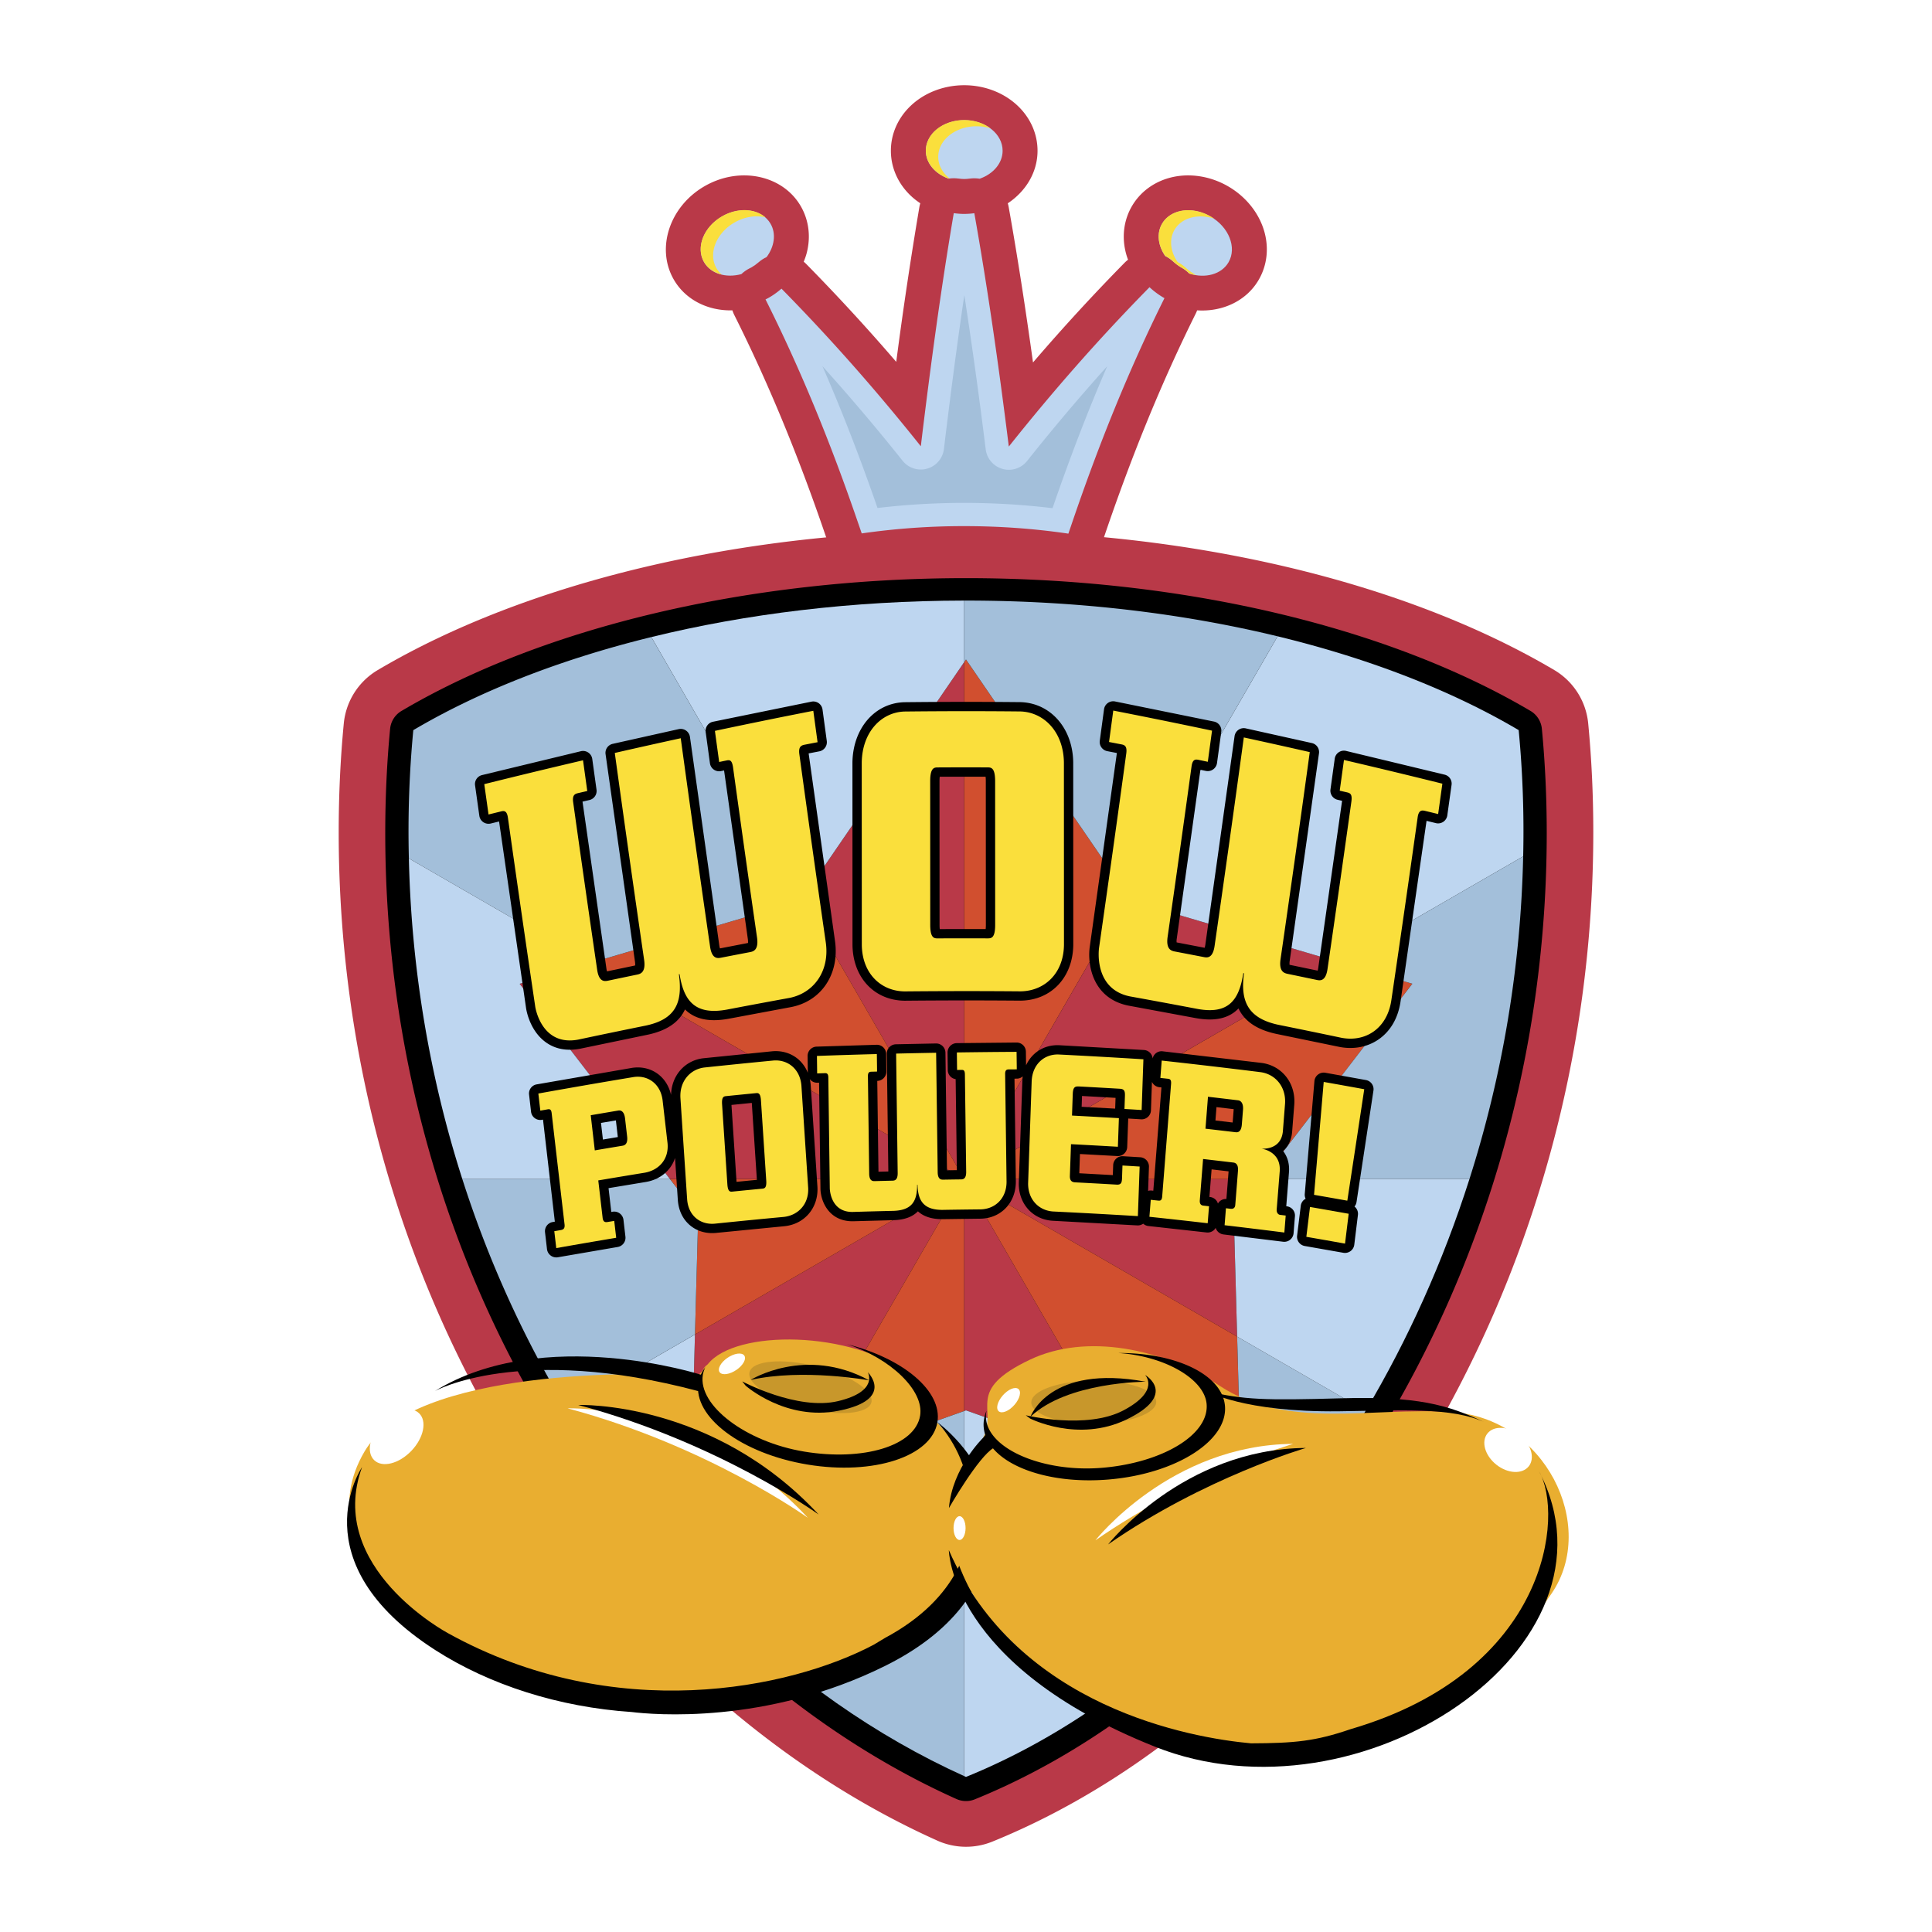 <svg xmlns="http://www.w3.org/2000/svg" width="2500" height="2500" viewBox="0 0 192.756 192.756"><g fill-rule="evenodd" clip-rule="evenodd"><path fill="#fff" d="M0 0h192.756v192.756H0V0z"/><path d="M158.455 72.177c.338 3.502.508 7.153.508 10.85 0 22.29-6.076 43.975-17.574 62.707-10.961 17.86-26.016 31.358-42.389 38.007a6.969 6.969 0 0 1-5.473-.098c-16.639-7.46-31.692-21.126-42.386-38.479-11.35-18.416-17.349-39.902-17.349-62.137 0-3.696.171-7.346.508-10.847a6.966 6.966 0 0 1 3.392-5.331c14.95-8.832 36.34-13.897 58.685-13.897 22.347 0 43.736 5.064 58.685 13.894a6.965 6.965 0 0 1 3.393 5.331z" fill="#b93948"/><path d="M153.832 72.707c.322 3.355.486 6.855.486 10.405 0 21.432-5.84 42.275-16.889 60.276-10.447 17.022-24.715 29.855-40.178 36.134a2.32 2.32 0 0 1-1.824-.033c-15.798-7.083-30.122-20.108-40.333-36.677-10.897-17.684-16.657-38.327-16.657-59.7 0-3.548.163-7.048.486-10.402a2.321 2.321 0 0 1 1.131-1.777c14.256-8.422 34.785-13.252 56.322-13.252 21.541 0 42.068 4.829 56.324 13.249a2.323 2.323 0 0 1 1.132 1.777z"/><path fill="#b93948" d="M96.2 117.634l-26.864 15.508-.476 17.359 10.523-3.742L96.2 117.634z"/><path fill="#d14f2f" d="M96.2 117.634l-16.817 29.125 16.817-5.983v-23.142z"/><path fill="#b93948" d="M96.2 117.634v23.142l.179-.063 16.541 5.88-16.72-28.959z"/><path fill="#b93948" d="M125.916 117.636l-29.716-.002 27.23 15.721-.334-12.055 2.82-3.664z"/><path fill="#d14f2f" d="M96.2 117.634l16.72 28.959 10.98 3.905-.47-17.143-27.23-15.721z"/><path fill="#b93948" d="M96.2 117.634L58.875 96.083l-7.027 2.071 14.989 19.479 29.363.001zM96.2 66.059L80.038 89.64 96.2 117.634V66.059z"/><path fill="#d14f2f" d="M96.2 117.634l16.327-28.273-16.149-23.562-.178.26v51.575zM66.837 117.633l2.825 3.67-.326 11.839L96.2 117.634l-29.363-.001z"/><path fill="#d14f2f" d="M96.2 117.634l29.716.002 14.992-19.486-7.254-2.137L96.2 117.634zM96.2 117.634L80.038 89.64l-.174.254-20.989 6.189L96.2 117.634z"/><path fill="#b93948" d="M96.2 117.634zM96.2 117.634zM96.2 117.634l37.454-21.621-20.763-6.12-.364-.532L96.2 117.634zM96.2 117.634zM96.2 117.634zM96.2 117.634z"/><path d="M96.2 66.059v-6.14c-11.174.014-21.755 1.32-31.218 3.642L80.038 89.64 96.2 66.059z" fill="#bed6f0"/><path d="M79.383 146.759l-7.673 13.289c7.389 7.348 15.703 13.187 24.491 17.154v-36.426l-16.818 5.983z" fill="#a3bfda"/><path d="M68.86 150.501l.477-17.359-12.84 7.412c4.383 7.284 9.523 13.836 15.213 19.494l7.673-13.289-10.523 3.742z" fill="#bed6f0"/><path d="M69.662 121.303l-2.824-3.67-20.712-.001a108.815 108.815 0 0 0 10.371 22.922l12.84-7.412.325-11.839z" fill="#a3bfda"/><path d="M96.379 140.713l-.179.063v36.426l.177.082c8.75-3.553 17.119-9.302 24.591-16.75l-8.049-13.941-16.54-5.88z" fill="#bed6f0"/><path d="M136.252 140.759l-12.822-7.403.471 17.143-10.98-3.905 8.049 13.941c5.692-5.677 10.864-12.34 15.282-19.776zM79.864 89.894l.174-.254-15.056-26.079c-9.111 2.235-17.187 5.411-23.746 9.286a106.373 106.373 0 0 0-.443 12.796l18.081 10.44 20.99-6.189z" fill="#a3bfda"/><path d="M112.891 89.893l20.764 6.12 18.312-10.571a106.104 106.104 0 0 0-.448-12.598c-6.633-3.917-14.814-7.121-24.051-9.359l-14.941 25.876.364.532zM51.848 98.154l7.026-2.071-18.081-10.44c.254 11.271 2.141 22.021 5.332 31.989l20.712.001-14.989-19.479z" fill="#bed6f0"/><path d="M140.908 98.15l-14.992 19.485 20.691.001a114.086 114.086 0 0 0 5.359-32.195l-18.312 10.571 7.254 2.138zM96.378 65.799l16.149 23.562 14.941-25.876c-9.436-2.286-19.973-3.566-31.091-3.566l-.177.001v6.14l.178-.261z" fill="#a3bfda"/><path d="M123.096 121.3l.334 12.056 12.822 7.403c4.199-7.072 7.717-14.842 10.355-23.122l-20.691-.001-2.82 3.664z" fill="#bed6f0"/><path d="M126.168 23.199c-.506-1.886-1.834-3.567-3.645-4.612-1.811-1.046-3.932-1.355-5.816-.85-1.633.438-2.979 1.451-3.787 2.852-.809 1.402-1.014 3.073-.576 4.705.055.209.125.414.201.617a3.333 3.333 0 0 0-.342.301 198.87 198.87 0 0 0-9.139 9.951c-.783-5.655-1.572-10.702-2.426-15.501a3.361 3.361 0 0 0-.092-.378c1.797-1.192 2.969-3.096 2.969-5.245 0-1.618-.658-3.167-1.854-4.363-1.381-1.381-3.371-2.173-5.462-2.173s-4.082.792-5.462 2.173c-1.195 1.195-1.854 2.745-1.854 4.363 0 1.619.658 3.168 1.854 4.363.328.328.691.619 1.081.878a3.303 3.303 0 0 0-.096.404 419.664 419.664 0 0 0-2.304 15.418 199.302 199.302 0 0 0-8.965-9.747 3.774 3.774 0 0 0-.265-.243c.111-.271.21-.546.286-.828.437-1.632.232-3.303-.577-4.705-1.801-3.121-6.109-4.019-9.603-2.002-3.493 2.017-4.87 6.197-3.068 9.318 1.182 2.047 3.444 3.13 5.845 3.069.053.158.113.314.19.467 3.483 6.95 6.561 14.44 9.41 22.898a3.482 3.482 0 0 0 3.801 2.335 68.157 68.157 0 0 1 9.727-.691c3.349 0 6.673.24 9.882.713a3.485 3.485 0 0 0 3.812-2.339c2.863-8.545 5.939-16.086 9.402-23.053.055-.108.102-.219.143-.33 2.516.166 4.92-.928 6.152-3.062.81-1.399 1.015-3.07.578-4.703z" fill="#b93948"/><path d="M94.635 17.824c.316-.048.644-.055.976-.011.242.032.429.047.589.047.155 0 .335-.014.567-.043.334-.043.663-.035.981.014 1.344-.473 2.283-1.544 2.283-2.791 0-1.685-1.715-3.052-3.831-3.052s-3.832 1.367-3.832 3.052c0 1.241.932 2.307 2.267 2.784zM73.966 27.348c.236-.223.507-.417.813-.572l.146-.074.055-.028c.244-.142.479-.31.699-.501.249-.218.521-.392.807-.526.775-1.044.973-2.322.393-3.325-.842-1.459-3.011-1.785-4.844-.727-1.833 1.058-2.635 3.099-1.792 4.559.675 1.169 2.201 1.609 3.723 1.194zM120.781 21.604c-1.832-1.058-4.002-.732-4.844.727-.561.968-.391 2.191.318 3.214.281.143.551.324.793.549.256.235.518.432.783.585l.055.029c.291.164.547.364.77.59 1.586.508 3.215.083 3.918-1.136.842-1.459.039-3.5-1.793-4.558z" fill="#bed6f0"/><path d="M71.482 26.763c-.842-1.46-.04-3.501 1.793-4.56 1.018-.587 2.138-.746 3.078-.524-1.032-.895-2.79-.977-4.317-.095-1.833 1.058-2.635 3.099-1.792 4.559.374.647 1.014 1.062 1.765 1.241a2.465 2.465 0 0 1-.527-.621zM119.125 27.316l-.055-.029a4.49 4.49 0 0 1-.781-.585 3.488 3.488 0 0 0-.795-.549c-.709-1.023-.877-2.246-.318-3.214.709-1.229 2.359-1.65 3.957-1.122a4.672 4.672 0 0 0-.352-.224c-1.832-1.059-4.002-.732-4.844.727-.561.969-.391 2.192.318 3.215.281.143.551.324.793.549.256.235.518.431.783.585l.055.029c.291.163.547.363.77.589.219.07.439.119.656.154-.062-.042-.121-.087-.187-.125zM93.607 15.648c0-1.685 1.716-3.052 3.833-3.052.486 0 .949.075 1.377.207-.686-.511-1.604-.826-2.616-.826-2.116 0-3.832 1.367-3.832 3.052 0 1.242.932 2.307 2.267 2.784.035-.005.072-.004.107-.009-.698-.553-1.136-1.311-1.136-2.156z" fill="#fadf3c"/><path d="M116.104 29.706a8.002 8.002 0 0 1-1.416-1.051c-5.129 5.216-9.688 10.435-14.02 15.874l-.018.021-.035-.279c-1.014-8.087-2.084-15.557-3.406-22.999a7.987 7.987 0 0 1-1.009.071c-.352 0-.699-.031-1.042-.076-1.275 7.521-2.301 15.066-3.288 23.255-4.3-5.389-8.826-10.562-13.901-15.723a7.982 7.982 0 0 1-1.255.899c-.111.064-.225.117-.337.175 3.56 7.104 6.518 14.39 9.148 22.044.149.435.302.865.449 1.302a71.444 71.444 0 0 1 10.227-.727c3.587 0 7.069.26 10.392.75.1-.298.203-.592.303-.889 2.668-7.856 5.66-15.322 9.283-22.608-.025-.015-.05-.025-.075-.039z" fill="#bed6f0"/><path d="M102.469 45.996a2.323 2.323 0 0 1-2.443.788 2.328 2.328 0 0 1-1.68-1.945l-.016-.135-.02-.143a516.102 516.102 0 0 0-2.099-15.115c-.68 4.591-1.338 9.565-2.036 15.355a2.324 2.324 0 0 1-4.121 1.172 205.386 205.386 0 0 0-8.001-9.44c1.939 4.441 3.758 9.127 5.497 14.149a74.385 74.385 0 0 1 8.649-.511c2.972 0 5.923.184 8.812.529 1.73-5.03 3.537-9.724 5.457-14.163a206.143 206.143 0 0 0-7.999 9.459z" fill="#a3bfda"/><path d="M69.564 137.254c-5.338-.412-28.316-.76-33.202 7.574-6.241 10.646 8.157 20.066 18.109 22.677 2.447.653 4.731.816 7.178 1.143 5.71.979 11.257 1.631 16.641 0 1.142-.326 2.284-1.958 3.752-2.284 4.895-1.142 9.789-2.937 12.456-7.313.27-.518.759-.518 1.146-.688 2.223-2.93 3.04-6.029 2.059-9.618-.652-2.773-2.772-5.384-4.73-7.341-1.142-1.143-.344-2.886-2.035-4.166-6.036-4.567-17.585-4.605-20.315-1.137-.724.582-.136.434-1.059 1.153z" fill="#e9ae30"/><path d="M69.972 137.167s-15.745-5.063-26.594 1.625c0 0 8.463-4.751 26.324.008l.27-1.633z"/><path d="M84.509 134.111c4.314 1.392 7.707 4.614 7.292 7.129-.503 3.043-5.705 4.555-11.552 3.588-5.848-.966-10.63-4.616-10.127-7.658.045-.271.138-.524.252-.772-.353.473-.598.987-.691 1.548-.566 3.427 4.312 7.086 10.896 8.175 6.584 1.088 12.381-.808 12.947-4.233.51-3.091-3.414-6.365-9.017-7.777z"/><path d="M80.34 140.504c3.358.832 6.313.566 6.6-.592.287-1.159-2.203-2.772-5.561-3.604-3.358-.831-6.313-.566-6.6.593-.286 1.159 2.203 2.771 5.561 3.603z" fill="#c8972b"/><path d="M74.394 138.249s4.002 3.551 9.28 2.501c5.663-1.126 2.906-3.844 2.906-3.844s1.125 1.902-2.953 2.881c-4.078.979-9.576-1.965-9.576-1.965l.343.427z"/><path d="M74.884 137.679s5.452-3.428 11.832.036c0 0-6.632-1.206-11.832-.036z"/><path d="M56.631 140.51s13.377-.489 23.981 10.931c.001-.001-9.95-7.179-23.981-10.931z" fill="#fff"/><path d="M57.696 140.175s13.377-.49 23.982 10.93c0-.001-9.952-7.178-23.982-10.93z"/><path d="M41.81 140.999c-.813-.776-2.474-.356-3.709.938s-1.577 2.973-.764 3.748c.813.776 2.474.357 3.709-.937 1.235-1.294 1.578-2.973.764-3.749zM74.33 135.522c.023-.48-.54-.624-1.26-.319s-1.322.94-1.347 1.422c-.024.48.54.623 1.26.319.719-.304 1.322-.941 1.347-1.422z" fill="#fff"/><path d="M98.684 149.723l-.014.059c-.781-4.705-5.145-7.895-5.145-7.895 2.01 2.257 2.921 4.814 3.245 7.23l-.045-.088s.06.239.111.657c.039.402.064.799.075 1.189.022 2.865-1.019 8.477-8.629 12.551l-1.112.669c-8.344 4.417-25.847 8.06-42.487-1.159 0 0-12.235-6.525-8.562-16.558 0 0-6.412 9.431 7.292 18.24 5.42 3.484 12.352 5.708 19.616 6.191 2.024.25 13.392 1.304 25.295-4.61 13.133-6.524 10.36-16.476 10.36-16.476z"/><path d="M96.562 158.167c-.588-1.177-1.414-3.111-1.523-4.406-.291-3.425 1.197-6.688 3.051-10.316 1.48-2.896-1.854-4.691 4.672-7.792 5.611-2.665 13.215-1.142 18.924 2.61 6.689 4.405 15.01 2.121 23.004 2.611 9.461.488 14.74 11.347 10.115 18.108-10.605 15.498-25.287 17.13-37.361 15.335-3.262-.489-17.13-8.646-20.882-16.15z" fill="#e9ae30"/><path d="M111.537 134.989c4.525.268 8.617 2.537 8.846 5.076.275 3.071-4.383 5.838-10.285 6.366-5.904.529-11.447-1.807-11.723-4.879a2.98 2.98 0 0 1 .051-.81c-.225.545-.332 1.105-.281 1.671.311 3.459 5.949 5.78 12.596 5.186s11.783-3.882 11.473-7.341c-.278-3.118-4.898-5.305-10.677-5.269z"/><path d="M109.135 142.045c-3.443.017-6.238-.933-6.244-2.12s2.781-2.164 6.223-2.181c3.443-.017 6.238.933 6.244 2.12s-2.782 2.164-6.223 2.181z" fill="#c8972b"/><path d="M102.781 141.528s4.764 2.436 9.611.097c5.199-2.508 1.85-4.448 1.85-4.448s1.566 1.56-2.137 3.528-9.764.496-9.764.496l.44.327z"/><path d="M102.807 141.353s1.871-5.292 11.498-3.497c0-.001-7.832-.001-11.498 3.497z"/><path d="M101.752 138.833c-.098-.471-.68-.468-1.299.007-.621.476-1.045 1.242-.949 1.714.098.471.68.469 1.301-.007.619-.475 1.043-1.241.947-1.714z" fill="#fff"/><path d="M99.135 144.46l-.561-1.629-.484.613s-3.088 2.99-3.414 7.014c0 0 2.937-5.128 4.459-5.998zM153.555 146.8c2.475 4.282 1.033 19.924-18.818 25.723-3.502 1.201-5.572 1.395-9.924 1.41-5.955-.54-23.318-3.574-30.146-19.276 0 0 .101 11.45 20.548 19.606 20.447 8.158 47.476-9.952 38.34-27.463zM148.23 141.96c-3.807-1.85-6.91-2.665-14.443-2.451-7.535.213-9.768.154-13.355-.716 0 0 3.566 2.12 13.137 2.011 5.845-.067 11.386-.475 14.661 1.156z"/><path d="M109.287 153.68s7.504-9.544 19.74-9.625c0 0-10.115 2.936-19.74 9.625z" fill="#fff"/><path d="M110.553 154.088s7.504-9.544 19.738-9.625c0 0-10.113 2.936-19.738 9.625z"/><path d="M95.735 153.644c.331 0 .6-.531.6-1.188 0-.655-.269-1.186-.6-1.186-.332 0-.6.53-.6 1.186 0 .656.268 1.188.6 1.188zM152.523 146.295c.646-.813.246-2.206-.893-3.11s-2.586-.978-3.232-.164c-.645.813-.246 2.206.893 3.11s2.586.977 3.232.164z" fill="#fff"/><path d="M54.47 103.998c.939.671 2.081.884 3.415.632l6.753-1.401c2.095-.447 3.182-1.389 3.704-2.518.134.131.273.254.426.362.962.687 2.238.874 3.911.571l6.275-1.173c2.989-.593 4.785-3.26 4.366-6.5l-2.642-18.803.438-.084.627-.122a.93.93 0 0 0 .745-1.038l-.409-3.017-.016-.116a.926.926 0 0 0-1.098-.788l-9.832 2.006a.921.921 0 0 0-.727 1.034l.425 3.107a.928.928 0 0 0 1.108.782l.293-.061.009-.002 2.371 16.819c.026.199.024.32.016.394l-2.797.541a1.755 1.755 0 0 1-.063-.28l-2.931-20.817a.932.932 0 0 0-1.118-.783l-6.588 1.471a.92.92 0 0 0-.713 1.032l2.932 20.685c.028.204.024.324.016.395l-2.803.587a1.746 1.746 0 0 1-.057-.255l-2.389-16.679.354-.082.333-.077a.928.928 0 0 0 .711-1.033l-.425-3.062a.926.926 0 0 0-1.132-.777l-9.865 2.382a.922.922 0 0 0-.695 1.03l.425 3.029c.037.26.181.492.398.64a.932.932 0 0 0 .742.133l.494-.121.336-.082 2.69 18.601c.031.23.368 2.283 1.987 3.438zM85.054 94.301c.047 3.243 2.189 5.521 5.225 5.54 3.889-.036 7.655-.038 11.514-.006 3.074-.021 5.244-2.301 5.289-5.558l-.002-5.877-.004-12.345c-.049-3.398-2.262-5.924-5.277-6.003a550.78 550.78 0 0 0-11.565.007c-2.96.082-5.141 2.608-5.186 6.021l.004 12.23.002 5.991zm13.278-16.809c.012.096.023.23.023.419l.002 7.246.004 7.143c-.002.172-.01.3-.021.392l-4.58.003a3.426 3.426 0 0 1-.021-.386l-.003-7.266-.002-7.128c.001-.189.011-.324.023-.42l4.575-.003zM144.129 77.288l-9.832-2.368a.925.925 0 0 0-1.131.779l-.424 3.062a.93.93 0 0 0 .713 1.033l.328.076.117.027a72260.95 72260.95 0 0 1-2.379 16.68c-.018.12-.039.201-.059.264l-2.803-.584a1.405 1.405 0 0 1 .014-.386l2.922-20.705a.922.922 0 0 0-.715-1.032l-6.59-1.464a.927.927 0 0 0-1.118.783l-2.918 20.819a2.228 2.228 0 0 1-.064.289l-2.799-.538a1.509 1.509 0 0 1 .016-.384l2.361-16.837.541.113a.934.934 0 0 0 1.112-.784l.043-.319.381-2.788a.921.921 0 0 0-.729-1.034l-9.867-2.006a.924.924 0 0 0-1.1.788l-.424 3.133a.935.935 0 0 0 .748 1.038l.812.157.146.029c-.217 1.557-2.703 19.312-2.701 19.31-.252 1.716.221 5.153 3.836 5.889l6.754 1.253c1.611.29 2.848.107 3.775-.557.172-.123.326-.262.469-.409.623 1.303 1.873 2.134 3.799 2.543l6.277 1.294c1.426.277 2.816.007 3.918-.76 1.154-.807 1.902-2.072 2.16-3.674 0 0 2.303-16.004 2.609-18.122l.932.228a.934.934 0 0 0 .742-.134.933.933 0 0 0 .398-.64l.008-.066.414-2.963a.917.917 0 0 0-.692-1.033zM128.387 120.354l-.057-.007.176-2.205.1-1.262c.051-.87-.201-1.542-.592-2.044.373-.325.805-.899.9-1.875l.064-.821.156-1.977c.133-2.101-1.223-3.829-3.24-4.113l-9.891-1.161a.91.91 0 0 0-1.004.721.922.922 0 0 0-.863-.85l-8.486-.48c-1.479-.051-2.695.738-3.279 2.004l-.006-.479-.012-.875a.924.924 0 0 0-.934-.916l-5.965.06a.93.93 0 0 0-.916.941l.009.714.014 1.034a.918.918 0 0 0 .785.903l.083 6.32.036 2.76-.985.015-.104-7.901-.05-3.836a.927.927 0 0 0-.946-.917l-3.998.082a.928.928 0 0 0-.907.941l.043 3.31.111 8.438-.985.025-.049-3.722-.07-5.34h.003a.93.93 0 0 0 .904-.941l-.009-.729-.013-1.018a.924.924 0 0 0-.954-.915l-5.986.185a.928.928 0 0 0-.896.941l.009.713.012.953a3.481 3.481 0 0 0-.959-1.353c-.692-.589-1.595-.871-2.556-.794l-6.926.701c-1.85.227-3.151 1.732-3.203 3.652-.195-.857-.646-1.583-1.295-2.074-.721-.544-1.636-.766-2.592-.622l-9.52 1.649a.922.922 0 0 0-.758 1.02l.106.921.09.786a.932.932 0 0 0 1.089.81l.105-.02 1.18 10.179-.217.038a.928.928 0 0 0-.762 1.021l.107.915.09.771a.934.934 0 0 0 1.085.808l5.971-1.027a.934.934 0 0 0 .77-1.022l-.107-.916-.089-.77a.932.932 0 0 0-1.075-.81l-.139.023-.162-1.396-.114-.977 3.753-.623c1.432-.252 2.476-1.159 2.883-2.385l.28 4.23c.084 1.026.502 1.885 1.21 2.482.685.578 1.587.85 2.554.766l6.893-.676c2.006-.217 3.375-1.849 3.27-3.895l-.674-10.202a4.2 4.2 0 0 0-.091-.58.962.962 0 0 0 .093.108.93.93 0 0 0 .672.256l.162-.006.072 5.515.066 5.031c.012 1.329.876 3.299 3.225 3.281l4.101-.11c1.064-.036 1.86-.329 2.398-.881.574.526 1.398.791 2.477.784l3.813-.051c2.014-.053 3.479-1.598 3.48-3.687l-.1-7.597-.035-2.685.236-.002a.915.915 0 0 0 .59-.224 4.74 4.74 0 0 0-.041.42l-.357 10.195c-.043 2.067 1.371 3.659 3.363 3.787l8.463.465a.924.924 0 0 0 .586-.173.92.92 0 0 0 .52.234l5.805.644a.941.941 0 0 0 .697-.208.905.905 0 0 0 .209-.252.937.937 0 0 0 .779.656l5.951.728a.932.932 0 0 0 1.043-.848l.068-.856.068-.838a.925.925 0 0 0-.809-.992zm-68.234-6.66l-.192-1.66 1.487-.252.148 1.282.044.38-1.487.25zm.895 7.717v.002-.002c0-.001 0-.001 0 0zm12.438-3.499l-.508-7.672 2.029-.203.507 7.663v.013l-2.028.199zm49.496-5.919l-1.717-.202.104-1.333 1.717.203-.051.669-.053.663zm-15.06-1.742l.031-.905 3.346.188-.025.706-.014.369-3.346-.184.008-.174zm3.551 7.014h.002s-.004 0 0 0h-.002zm3.074 1.55l.084-2.396a.926.926 0 0 0-.871-.96l-.299-.018-1.416-.085c-.25-.016-.494.07-.68.239s-.295.403-.303.654l-.027.771-.008.22-3.346-.184.035-1.005.033-.915 3.729.204a.932.932 0 0 0 .983-.894l.061-1.704.041-1.146.99.06.291.019a.928.928 0 0 0 .682-.24.915.915 0 0 0 .305-.654l.1-2.841a.92.92 0 0 0 .734.53l.211.023-.811 10.305-.154-.016a.928.928 0 0 0-.364.033zm6.082 1.023l.002.001c0-.001 0-.004-.002-.001zm1.094-.01a.92.92 0 0 0-.209.252.926.926 0 0 0-.781-.653l-.07-.008.191-2.411.027-.339 1.695.198-.092 1.176s-.076.961-.127 1.579a.932.932 0 0 0-.634.206zM136.279 107.757l-4.051-.728a.93.93 0 0 0-1.088.836l-.965 11.263a.929.929 0 0 0 .088.475.884.884 0 0 0-.119.07.925.925 0 0 0-.367.634l-.365 2.979a.93.93 0 0 0 .764 1.028l3.854.677a.934.934 0 0 0 1.086-.802l.365-2.979a.927.927 0 0 0-.342-.834.924.924 0 0 0 .201-.444l1.689-11.122a.926.926 0 0 0-.75-1.053z"/><path d="M80.362 74.283c-.35.068-.717.13-.614.938.897 6.561 1.754 12.649 2.652 18.882.369 2.854-1.256 4.987-3.627 5.457-2.122.387-4.148.766-6.27 1.172-3.012.544-4.264-.716-4.696-3.523-.025-.006-.049-.015-.074-.021.39 2.814-.289 4.491-3.29 5.133-2.285.462-4.467.916-6.751 1.4-3.72.704-4.292-3.292-4.292-3.293a2751.128 2751.128 0 0 1-2.73-18.877c-.118-.782-.478-.646-.792-.568-.384.093-.752.185-1.137.278l-.425-3.027c3.333-.831 6.519-1.6 9.852-2.379l.424 3.063-.792.183c-.349.08-.722.119-.619.909a2630.16 2630.16 0 0 0 2.404 16.785c.185 1.184.727 1.121 1.077 1.048.991-.209 1.938-.407 2.928-.612.314-.067.841-.229.68-1.422-.992-6.815-1.94-13.476-2.933-20.687 2.226-.509 4.354-.984 6.58-1.469.991 7.26 1.94 13.969 2.932 20.824.185 1.197.727 1.142 1.077 1.075.991-.193 1.938-.376 2.928-.565.314-.062.841-.214.68-1.42a2640.43 2640.43 0 0 1-2.399-17.016c-.116-.801-.379-.736-.729-.663-.222.045-.433.091-.654.136-.145-1.045-.281-2.05-.425-3.105a609.817 609.817 0 0 1 9.817-2.002l.425 3.134c-.41.077-.798.154-1.207.232zM101.801 98.906c-3.902-.033-7.629-.03-11.531.006-2.333-.015-4.245-1.737-4.287-4.625-.002-6.013-.005-11.887-.006-18.208.04-3.039 1.95-5.027 4.283-5.091 3.901-.042 7.629-.046 11.531-.007 2.367.062 4.312 2.049 4.355 5.087l.006 18.208c-.039 2.889-1.982 4.614-4.351 4.63zm-2.516-21.001c-.008-1.279-.379-1.339-.732-1.342a524.384 524.384 0 0 0-5.017.003c-.354.003-.723.064-.731 1.343l.005 14.4c.008 1.266.378 1.314.732 1.314 1.697-.008 3.319-.008 5.016-.002.354 0 .725-.049.73-1.315l-.003-14.401zM142.275 80.925c-.348-.086-.713-.185-.832.597a2666.91 2666.91 0 0 1-2.641 18.358c-.449 2.771-2.6 4.121-4.982 3.657a775.11 775.11 0 0 0-6.271-1.292c-3.002-.639-3.822-2.307-3.436-5.123l-.064-.05c-.43 2.81-1.551 4.133-4.562 3.592-2.285-.435-4.467-.84-6.752-1.253-3.691-.751-3.084-4.839-3.084-4.839.92-6.409 1.801-12.675 2.721-19.43.102-.81-.271-.832-.586-.894-.385-.074-.752-.146-1.137-.219l.422-3.135a636.93 636.93 0 0 1 9.854 2.003c-.143 1.056-.279 2.061-.422 3.106l-.793-.165c-.35-.073-.709-.197-.826.605a2665.21 2665.21 0 0 1-2.395 17.061c-.162 1.207.365 1.358.715 1.426.99.188 1.938.371 2.928.563.316.059.859.114 1.043-1.083.988-6.858 1.932-13.57 2.92-20.835 2.227.483 4.355.956 6.58 1.462-.988 7.215-1.932 13.88-2.92 20.698-.162 1.194.365 1.355.715 1.428.992.204 1.938.402 2.93.61.314.064.857.128 1.041-1.057.809-5.553 1.58-10.955 2.389-16.757.105-.791-.162-.841-.512-.922l-.654-.15c.145-1.032.281-2.022.424-3.064 3.322.775 6.496 1.54 9.818 2.365l-.422 3.029-1.209-.292zM64.32 117.002c-1.567.255-3.063.504-4.63.769l.436 3.75c.051.396.259.437.47.402l.685-.114.197 1.685c-2.023.338-3.956.671-5.979 1.029l-.197-1.686.644-.113c.211-.038.427-.111.381-.55-.437-3.751-.854-7.348-1.291-11.141-.056-.442-.273-.376-.484-.338l-.644.114-.197-1.707a718.717 718.717 0 0 1 9.508-1.646c1.415-.213 2.675.669 2.886 2.298l.494 4.288c.163 1.624-.871 2.712-2.279 2.96zm-1.962-5.444c-.09-.718-.448-.793-.638-.764-.941.158-1.841.311-2.782.472l.405 3.508c.941-.161 1.84-.312 2.782-.468.21-.037.522-.182.446-.898-.072-.626-.142-1.224-.213-1.85zM78.203 121.411c-2.335.217-4.567.437-6.902.677-1.398.123-2.61-.761-2.743-2.399-.228-3.415-.445-6.698-.673-10.164-.086-1.667.99-2.849 2.385-3.02 2.335-.247 4.566-.474 6.902-.698 1.419-.114 2.652.839 2.786 2.508.227 3.479.445 6.771.673 10.189.085 1.643-1.012 2.755-2.428 2.907zm-2.284-11.655c-.051-.705-.274-.715-.486-.694-1.016.1-1.987.196-3.003.3-.212.022-.431.077-.39.781.18 2.739.353 5.337.532 8.042.052.716.276.723.488.703 1.016-.104 1.987-.197 3.002-.295.212-.021.432-.072.388-.789l-.531-8.048zM100.717 106.694c-.213.001-.436-.004-.434.449l.141 10.771c-.002 1.649-1.133 2.708-2.576 2.745-1.286.014-2.517.029-3.803.051-1.825.011-2.465-.843-2.5-2.49l-.042-.02c.01 1.648-.525 2.544-2.349 2.607-1.386.031-2.711.067-4.097.109-2.25.018-2.269-2.361-2.269-2.361l-.146-11.073c-.01-.453-.233-.419-.424-.411-.233.008-.457.017-.69.024l-.022-1.745c2.022-.072 3.955-.133 5.978-.186l.022 1.746-.48.013c-.213.006-.436-.016-.434.438l.128 9.763c.016.699.341.721.553.716.601-.017 1.175-.03 1.776-.045.19-.005.515-.043.513-.741l-.156-11.938c1.351-.031 2.641-.058 3.992-.082l.156 11.939c.016.698.341.724.553.721.601-.01 1.175-.019 1.776-.026.191-.004.515-.038.513-.736l-.128-9.747c-.009-.453-.17-.444-.382-.441-.134.001-.263.005-.397.006-.009-.59-.015-1.156-.023-1.748 2.015-.029 3.942-.049 5.958-.06l.021 1.748-.728.004zM105.068 120.87c-1.439-.093-2.527-1.213-2.492-2.84.119-3.415.236-6.705.355-10.184.082-1.656 1.244-2.688 2.688-2.639 2.861.145 5.596.298 8.459.479-.061 1.72-.117 3.355-.176 5.06-.58-.036-1.135-.07-1.713-.104l.045-1.287c.014-.451-.033-.696-.479-.728-1.371-.081-2.68-.155-4.051-.228-.402-.021-.643-.002-.674.728-.027.737-.051 1.439-.076 2.173 1.582.083 3.096.166 4.678.258l-.1 2.854a666.148 666.148 0 0 0-4.678-.257l-.113 3.175c-.014.551.289.62.543.634 1.4.072 2.736.145 4.137.227.445.021.508-.214.525-.658.014-.422.027-.827.043-1.25.58.033 1.133.067 1.713.103-.059 1.681-.115 3.28-.176 4.947-2.86-.174-5.594-.323-8.458-.463zM122.178 122.24l.135-1.694.459.055c.211.023.439-.025.471-.383.094-1.154.18-2.261.271-3.42.047-.676-.271-.786-.461-.811-1.023-.121-2-.236-3.021-.353l-.328 4.13c-.023.357.127.491.338.518l.584.067c-.047.574-.09 1.122-.135 1.694a641.523 641.523 0 0 0-5.814-.645l.135-1.694.666.071c.213.023.432.074.473-.387.301-3.783.588-7.425.889-11.278.031-.471-.191-.468-.404-.491l-.666-.073.135-1.734c3.342.368 6.535.743 9.877 1.159 1.457.205 2.535 1.448 2.428 3.133l-.219 2.784c-.191 1.925-2.154 1.712-2.154 1.712s1.961.219 1.844 2.225c-.104 1.302-.201 2.541-.305 3.836-.025.399.207.546.379.549l.52.065-.135 1.694a733.772 733.772 0 0 0-5.962-.729zm1.838-11.534c.049-.725-.285-.9-.475-.926-1.023-.123-2-.239-3.021-.357-.084 1.081-.164 2.111-.25 3.187 1.021.118 1.998.232 3.021.354.211.023.543-.029.605-.75.042-.51.079-.997.12-1.508zM134.422 119.792a640.997 640.997 0 0 0-3.32-.584c.326-3.785.639-7.422.965-11.264 1.367.242 2.676.477 4.045.727a6617.99 6617.99 0 0 1-1.69 11.121zm-4.088 3.605l.365-2.978c1.305.226 2.553.445 3.859.678l-.365 2.978a724.052 724.052 0 0 0-3.859-.678z" fill="#fadf3c"/></g></svg>